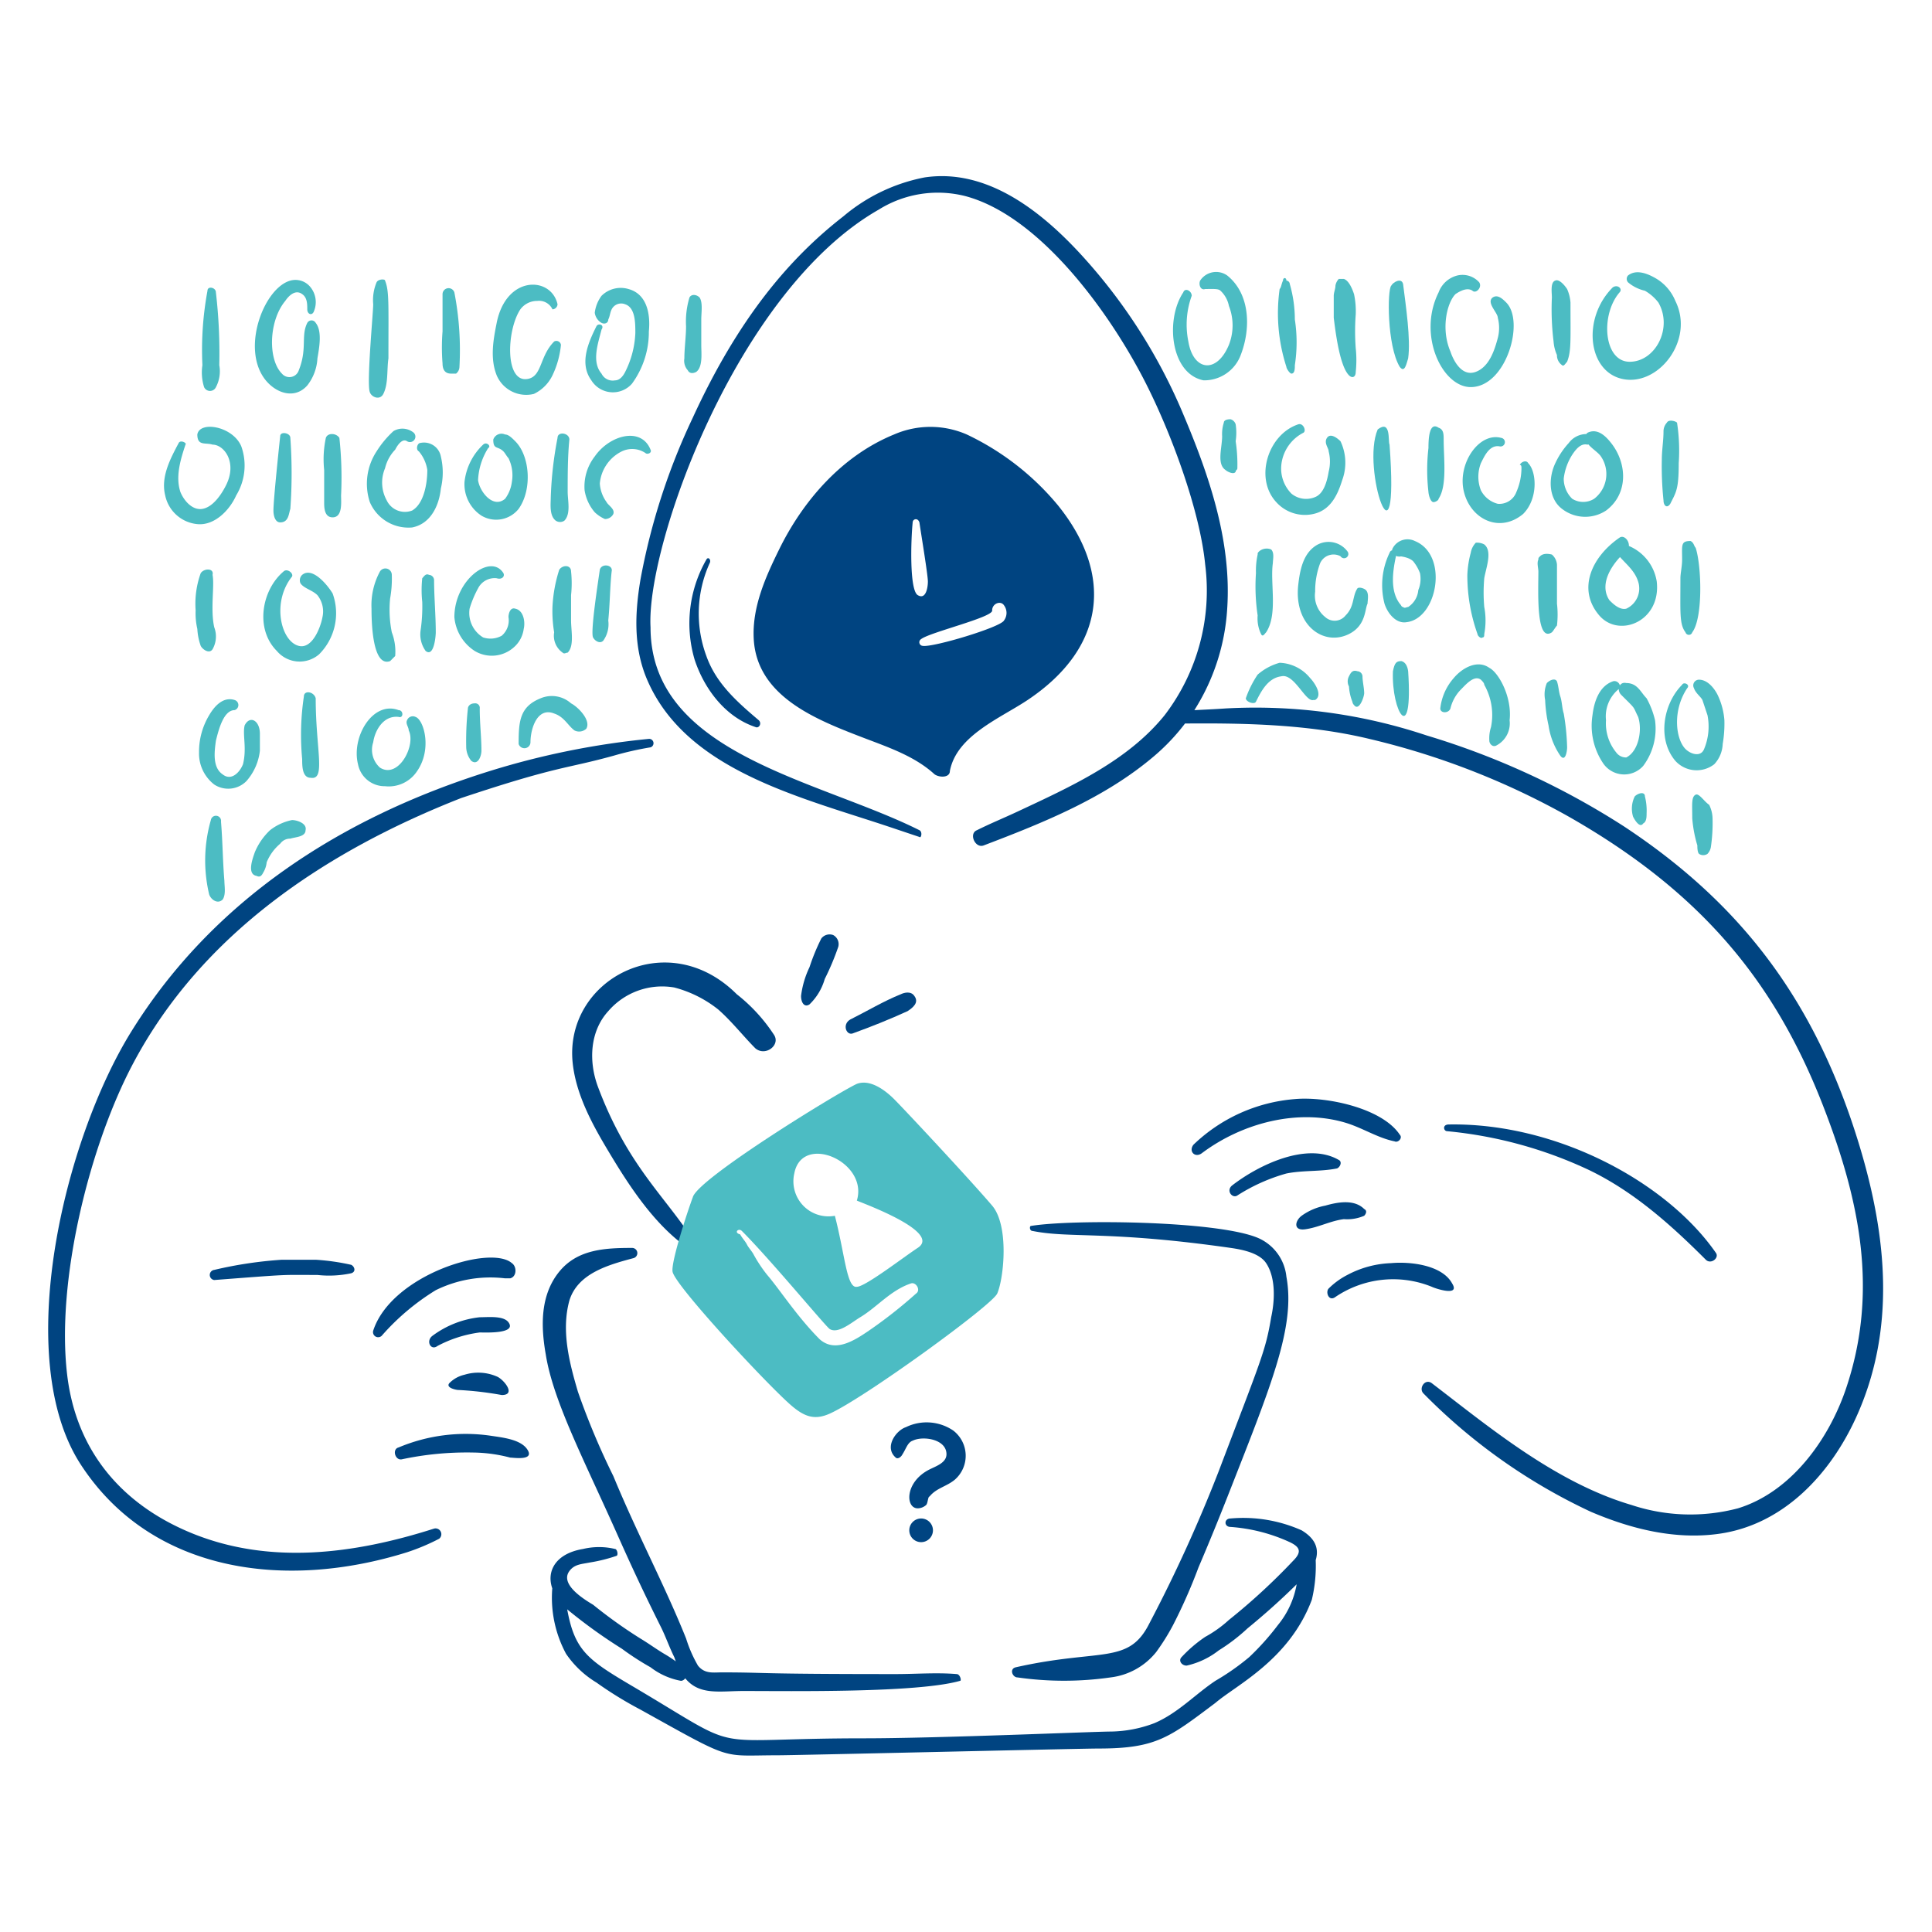 <svg viewBox="0 0 200 200" height="200" width="200" xmlns="http://www.w3.org/2000/svg"><path d="M67.169,76.489a82.262,82.262,0,0,0-16.456,3.326C35.243,84.637,21.991,93.26,13.6,106.774,6.608,118.035,1.218,140.6,8.348,151.59c7.273,11.206,21.138,13.061,33.787,9.1a21.9,21.9,0,0,0,3.326-1.4.6.6,0,0,0-.525-1.05c-8.228,2.626-17.149,3.835-25.384.35-7.12-3.014-11.689-8.537-12.6-16.281C5.8,132.625,9.229,118.678,13.775,110.1c7.092-13.38,19.869-21.949,33.962-27.485,10.136-3.379,10.724-2.987,15.756-4.377a32.671,32.671,0,0,1,3.851-.875A.449.449,0,0,0,67.169,76.489Z" fill="#004481"/><path d="M192.514,118.678c-4.585-15.21-12.412-25.195-24.334-33.086A80.34,80.34,0,0,0,147.7,76.138a56.031,56.031,0,0,0-20.833-2.8c-1.077.076-2.152.121-3.227.178a22.1,22.1,0,0,0,3.4-10.506c.469-7.007-1.894-13.843-4.551-20.132A57.028,57.028,0,0,0,111.81,26.246c-4.037-4.367-9.643-8.853-16.106-7.878A18.406,18.406,0,0,0,87.3,22.4c-5.679,4.415-10.912,10.664-15.58,20.832a67.445,67.445,0,0,0-5.427,16.806c-.579,3.492-.723,7.012.7,10.329,3.781,8.807,14.357,11.758,23.458,14.7,1.58.511,3.151,1.05,4.727,1.575.175.175.35-.525,0-.7-10.5-5.252-27.835-7.877-27.835-21.007-.469-8.454,8.885-34.839,23.634-43.241a11.553,11.553,0,0,1,8.928-1.4c7.7,2.032,14.888,11.953,18.556,19.081,2.776,5.393,5.762,13.5,6.3,19.082a21.241,21.241,0,0,1-4.2,15.581c-3.83,4.743-9.693,7.385-15.23,9.978-1.418.664-2.8,1.226-4.2,1.926-.875.35-.181,1.911.7,1.576,6.263-2.383,12.585-4.926,17.682-9.279a21.494,21.494,0,0,0,3.159-3.341c6.38-.056,12.883.1,19.074,1.591A79.033,79.033,0,0,1,162.4,84.541c13.748,7.83,21.312,17.115,26.259,29.761,3.878,9.914,5.825,19.378,2.451,29.41-1.779,5.29-5.689,10.741-11.2,12.43a19.341,19.341,0,0,1-11.029-.35c-7.9-2.326-14.879-8.191-20.657-12.6-.7-.531-1.393.518-.875,1.051a59.625,59.625,0,0,0,17.331,12.254c4.186,1.788,8.745,2.926,13.3,2.276,6.643-.948,11.492-6.155,14.18-12.08C196.237,137.712,195.369,128.154,192.514,118.678Z" fill="#004481"/><path d="M106.908,127.432c3.886.777,7.853-.054,20.482,1.75,1.226.175,2.976.525,3.677,1.576,1.05,1.575.875,4.026.525,5.6-.583,3.5-1.02,4.328-5.427,15.93a152.32,152.32,0,0,1-7.178,15.756c-2.165,4.33-5.029,2.573-13.829,4.552-.7.158-.351,1.05.175,1.05a33.972,33.972,0,0,0,9.628,0,7.13,7.13,0,0,0,4.727-2.626,22.5,22.5,0,0,0,1.75-2.8,55.492,55.492,0,0,0,2.626-5.952c1.111-2.6,2.119-5.07,3.151-7.7,4.412-11.245,6.905-17.252,5.952-22.408a4.906,4.906,0,0,0-2.976-4.026c-4.314-1.787-19.293-1.92-23.458-1.226C106.558,126.906,106.558,127.432,106.908,127.432Z" fill="#004481"/><path d="M134.743,158.418a14.856,14.856,0,0,0-7.353-1.226c-.7,0-.7.876,0,.876a17.67,17.67,0,0,1,6.128,1.575c1.063.507,1.27,1.006.35,1.926a64.728,64.728,0,0,1-6.653,6.127,12.468,12.468,0,0,1-2.45,1.751,14.082,14.082,0,0,0-2.451,2.1c-.35.35,0,.876.525.876a8.321,8.321,0,0,0,3.326-1.576,19.057,19.057,0,0,0,2.976-2.276c1.8-1.474,3.45-2.948,5.088-4.565a9.08,9.08,0,0,1-1.937,4.215,26.763,26.763,0,0,1-2.976,3.326,24.94,24.94,0,0,1-3.5,2.451c-2.1,1.4-3.851,3.326-6.3,4.377a13.156,13.156,0,0,1-4.552.875c-1.636,0-17.808.7-25.559.7-17.116,0-11.823,1.746-23.984-5.427-4.589-2.707-5.93-3.663-6.705-7.924a53.522,53.522,0,0,0,5.655,4.073,28.527,28.527,0,0,0,2.976,1.926A7.3,7.3,0,0,0,70.5,174a.569.569,0,0,0,.433-.266c1.476,1.8,3.569,1.317,6.045,1.317,4.909,0,17.984.213,22.408-1.051.175,0,0-.7-.351-.7-2.1-.175-4.2,0-6.3,0-15.02,0-13.119-.175-18.031-.175-.875,0-1.751.175-2.451-.7a13.634,13.634,0,0,1-1.226-2.8c-2.158-5.4-5.12-10.959-7.527-16.806a76.773,76.773,0,0,1-3.676-8.754c-.876-2.976-1.751-6.3-.876-9.453.876-2.8,4.027-3.676,6.653-4.376a.538.538,0,0,0-.176-1.051c-2.8,0-5.643.141-7.527,2.451-1.97,2.416-1.926,5.6-1.4,8.578.769,4.867,4.054,11.09,7.528,18.907,1.4,3.151,2.8,6.127,4.377,9.278.525,1.051.875,2.1,1.4,3.151.048.145.1.29.156.434a13.628,13.628,0,0,0-1.206-.784c-.876-.525-1.576-1.05-2.451-1.575a49.6,49.6,0,0,1-4.9-3.5c-.875-.525-3.5-2.1-2.451-3.5.525-.7,1.226-.7,2.1-.875a16.4,16.4,0,0,0,2.8-.7c.175-.176,0-.7-.175-.7a7.122,7.122,0,0,0-3.326,0c-2.838.473-3.8,2.3-3.179,4.073a12.25,12.25,0,0,0,1.428,6.781,10.169,10.169,0,0,0,3.151,2.976,39.454,39.454,0,0,0,4.552,2.8c9.734,5.407,8.191,4.727,14.18,4.727,1.926,0,31.336-.7,33.262-.7,5.977,0,7.339-1.172,12.079-4.727,2.176-1.865,7.642-4.448,9.978-10.679a15.115,15.115,0,0,0,.4-4.1C136.621,160.109,135.946,159.14,134.743,158.418Z" fill="#004481"/><path d="M93.428,150.54c.351-.525.526-1.226,1.051-1.4,1.05-.525,3.5-.175,3.5,1.4,0,.875-1.05,1.225-1.751,1.575-2.577,1.289-2.515,4.027-1.225,4.027a1.337,1.337,0,0,0,.875-.35c.175-.175.175-.876.35-.876.7-.875,1.769-1.028,2.626-1.75a3.287,3.287,0,0,0-.175-5.077,4.9,4.9,0,0,0-4.9-.35c-1.051.35-2.276,2.1-1.051,3.151C92.9,151.065,93.253,150.89,93.428,150.54Z" fill="#004481"/><path d="M72.246,129.182c-2.934-4.987-7.1-8.045-10.329-16.631-1-2.647-.871-5.773,1.051-7.877a7.361,7.361,0,0,1,6.827-2.451,12.269,12.269,0,0,1,4.552,2.276c1.4,1.225,2.626,2.8,3.851,4.026,1.05.875,2.626-.35,1.926-1.4a17.482,17.482,0,0,0-3.852-4.2c-7.231-7.232-17.943-1.487-16.981,7.178.35,3.151,1.935,6.121,3.5,8.753,2.288,3.843,5.076,8.228,8.928,10.678C72.071,129.883,72.6,129.532,72.246,129.182Z" fill="#004481"/><path d="M102.707,124.806c-2.251-2.648-9.1-9.979-10.154-11.029-.875-.875-2.451-2.1-3.851-1.576-1.926.876-16.456,9.8-16.981,11.729-.525,1.4-2.255,6.649-2.1,7.7.2,1.4,9.814,11.717,12.254,13.83,1.407,1.218,2.453,1.579,4.027.875,3.505-1.567,16.8-11.207,17.331-12.429C103.922,132.329,104.478,126.889,102.707,124.806ZM95,129.182c-1.388.9-5.427,4.027-6.3,4.027-1.051.175-1.226-3.326-2.276-7.353a3.629,3.629,0,0,1-4.2-4.376c.791-4.219,7.7-1.226,6.478,2.8C88.527,124.281,97.655,127.47,95,129.182ZM76.8,127.432c2.976,2.976,8.753,9.978,9.1,10.153.875.525,2.276-.7,3.151-1.225,1.75-1.051,3.151-2.8,5.252-3.5.525-.175,1.05.7.525,1.05a48.008,48.008,0,0,1-4.9,3.851c-1.563,1.069-3.5,2.276-5.077.876-2.328-2.329-4.114-5.122-5.427-6.653a14.6,14.6,0,0,1-1.4-2.1c-.175-.351-.525-.7-.7-1.051s-.525-.7-.7-1.05C75.922,127.607,76.447,127.082,76.8,127.432Z" fill="#4cbcc3"/><path d="M83.8,103.973a5.888,5.888,0,0,0,1.576-2.626,26.873,26.873,0,0,0,1.4-3.326,1.068,1.068,0,0,0-.525-1.225,1.084,1.084,0,0,0-1.226.35,21.359,21.359,0,0,0-1.225,2.976,9.609,9.609,0,0,0-.875,2.976C82.925,103.8,83.275,104.323,83.8,103.973Z" fill="#004481"/><path d="M88.352,106.949c1.925-.7,3.676-1.4,5.6-2.275.525-.351,1.225-.876.7-1.576-.35-.525-1.051-.35-1.4-.175-1.75.7-3.5,1.751-5.252,2.626C87.126,106.074,87.651,107.3,88.352,106.949Z" fill="#004481"/><path d="M21.478,30.1a33.535,33.535,0,0,0-.525,7.7,5.043,5.043,0,0,0,.175,2.276.673.673,0,0,0,1.225,0A3.5,3.5,0,0,0,22.7,37.8a54.213,54.213,0,0,0-.35-7.528C22.353,29.747,21.478,29.572,21.478,30.1Z" fill="#4cbcc3"/><path d="M32.507,32.2a2.46,2.46,0,0,0-.35-2.451,1.984,1.984,0,0,0-2.1-.7c-2.653.729-5,6.675-2.8,9.978,1.05,1.576,3.151,2.451,4.552.876a4.966,4.966,0,0,0,1.05-2.8c.175-1.051.525-2.8-.175-3.677a.5.5,0,0,0-.875,0c-.679,1.357.022,2.657-.876,4.9a1.018,1.018,0,0,1-1.75.35c-1.464-1.463-1.37-5.464.35-7.527.35-.526,1.05-1.226,1.75-.7.526.35.526,1.051.526,1.576S32.332,32.723,32.507,32.2Z" fill="#4cbcc3"/><path d="M38.984,29.222a4.806,4.806,0,0,0-.35,2.276c0,.875-.7,8.228-.35,9.1.175.525,1.05.875,1.4.175.526-1.05.35-2.451.526-3.676,0-5.737.086-6.961-.351-8.053C39.859,28.872,39.159,28.872,38.984,29.222Z" fill="#4cbcc3"/><path d="M45.812,30.447V34.3a20.984,20.984,0,0,0,0,3.326c0,.525.175,1.05.875,1.05h.525a.909.909,0,0,0,.35-.7,31.308,31.308,0,0,0-.525-7.7A.626.626,0,0,0,45.812,30.447Z" fill="#4cbcc3"/><path d="M57.716,31.5c-.645-2.9-5.307-3.054-6.3,1.925-.351,1.751-.7,3.677,0,5.427a3.319,3.319,0,0,0,3.851,1.926,4.108,4.108,0,0,0,1.926-1.926,9.345,9.345,0,0,0,.875-3.151.474.474,0,0,0-.7-.35c-1.49,1.49-1.251,3.507-2.626,3.851-2.51.628-2.325-5-.876-7.177a2.157,2.157,0,0,1,1.751-.875,1.532,1.532,0,0,1,1.576.875A.559.559,0,0,0,57.716,31.5Z" fill="#4cbcc3"/><path d="M61.742,33.773c-.875,1.751-1.779,3.872-.525,5.6a2.627,2.627,0,0,0,4.2.351A9.054,9.054,0,0,0,67.169,34.3c.175-1.751-.175-3.852-2.1-4.377a2.817,2.817,0,0,0-2.8.7,3.7,3.7,0,0,0-.7,1.751,1.439,1.439,0,0,0,.7,1.05c.351.175.7,0,.7-.35.175-.35.175-.7.35-1.05a1.1,1.1,0,0,1,1.4-.525c1.051.35,1.051,1.925,1.051,2.976A9.776,9.776,0,0,1,64.718,38.5c-.175.35-.525.875-1.05.875a1.287,1.287,0,0,1-1.4-.7c-1.05-1.225-.35-3.151,0-4.551C62.617,33.6,61.917,33.423,61.742,33.773Z" fill="#4cbcc3"/><path d="M71.371,30.8a8.654,8.654,0,0,0-.351,2.976c0,1.051-.175,2.276-.175,3.327a1.474,1.474,0,0,0,.351,1.225c.175.35.525.35.875.175.7-.525.525-1.926.525-2.8V33.073c0-.7.175-1.75-.175-2.276C72.071,30.447,71.546,30.447,71.371,30.8Z" fill="#4cbcc3"/><path d="M122.489,30.272c-1.865,2.8-1.335,8.416,2.1,9.1a4.03,4.03,0,0,0,3.852-2.625c1.084-2.8.952-6.346-1.4-8.228a1.979,1.979,0,0,0-2.8.525c-.175.35,0,1.05.526.875.824,0,1.35-.05,1.575.175a2.91,2.91,0,0,1,.875,1.576,5.528,5.528,0,0,1,0,4.026c-1.255,3.032-3.69,2.719-4.2-.35a8.745,8.745,0,0,1,.35-4.727C123.364,30.1,122.664,29.747,122.489,30.272Z" fill="#4cbcc3"/><path d="M132.817,29.047c-.175.35-.175.7-.35.875a18.017,18.017,0,0,0,.7,8.053c0,.175.35.7.525.7.35,0,.35-.525.35-.875a15.444,15.444,0,0,0,0-4.727,13.329,13.329,0,0,0-.525-3.676.376.376,0,0,0-.35-.35C133.167,28.7,132.817,28.7,132.817,29.047Z" fill="#4cbcc3"/><path d="M138.594,28.872a1.327,1.327,0,0,0-.35.7c0,.35-.175.7-.175,1.05V32.9c.173,1.381.6,4.978,1.576,5.952.35.35.7.175.7-.35a11.442,11.442,0,0,0,0-2.451,23.347,23.347,0,0,1,0-3.5,8.532,8.532,0,0,0-.175-2.1c-.175-.525-.525-1.4-1.05-1.575Z" fill="#4cbcc3"/><path d="M144.021,29.572c-.416.416-.443,6.206.876,8.4.525.7.7-.35.875-.875.28-1.96-.241-5.431-.525-7.7C145.072,28.7,144.2,29.222,144.021,29.572Z" fill="#4cbcc3"/><path d="M153.125,29.222a2.327,2.327,0,0,0-2.276-.7,2.8,2.8,0,0,0-1.926,1.75c-2.215,4.431.385,9.8,3.326,9.8,3.672,0,5.627-6.8,3.677-8.753-.351-.351-.876-.876-1.4-.526-.7.526.525,1.576.525,2.1a4.133,4.133,0,0,1,0,2.1c-.329,1.231-.875,2.976-2.276,3.5s-2.275-1.05-2.626-2.1c-1.018-2.377-.343-5.083.526-5.952.525-.35,1.225-.7,1.75-.35C152.774,30.447,153.475,29.747,153.125,29.222Z" fill="#4cbcc3"/><path d="M161,29.047c-.525.175-.35,1.225-.35,1.75a27.187,27.187,0,0,0,.175,4.552,4.13,4.13,0,0,0,.35,1.4,1.246,1.246,0,0,0,.526,1.05c.175.175.35-.175.525-.35.437-1.092.35-2.2.35-6.127a4.118,4.118,0,0,0-.35-1.4C161.878,29.4,161.352,28.872,161,29.047Z" fill="#4cbcc3"/><path d="M166.954,29.747c-3.175,3.176-2.6,8.584.876,9.453,3.76.94,7.649-3.957,5.6-8.052a4.838,4.838,0,0,0-1.926-2.276c-.875-.525-2.1-1.051-2.976-.35a.532.532,0,0,0,0,.7,4.118,4.118,0,0,0,1.751.875,4.707,4.707,0,0,1,1.4,1.226c1.516,2.652-.322,6.127-2.976,6.127-2.685,0-3.061-4.832-1.05-7.178C168.005,29.922,167.48,29.4,166.954,29.747Z" fill="#4cbcc3"/><path d="M18.5,45.853c-.841,1.594-1.88,3.489-1.4,5.427a3.755,3.755,0,0,0,3.327,2.976c1.75.175,3.326-1.4,4.026-2.976a5.929,5.929,0,0,0,.525-5.077c-.88-2.087-4.311-2.666-4.551-1.226,0,1.227.847.808,1.575,1.051,1.19,0,2.587,1.828,1.4,4.2-.526,1.051-1.4,2.276-2.451,2.451s-1.926-.875-2.276-1.75c-.525-1.576,0-3.327.525-4.9C19.377,45.853,18.684,45.507,18.5,45.853Z" fill="#4cbcc3"/><path d="M29.006,45.152c-.011.1-.7,6.5-.7,7.7,0,.525.175,1.226.7,1.226.875,0,.875-.876,1.05-1.4a51.544,51.544,0,0,0,0-7.352C30.056,44.8,29.006,44.627,29.006,45.152Z" fill="#4cbcc3"/><path d="M33.732,45.328a10.643,10.643,0,0,0-.175,3.326V51.98c0,.525,0,1.575.876,1.575,1.05,0,.875-1.575.875-2.275a38.26,38.26,0,0,0-.175-5.952C34.783,44.8,33.907,44.8,33.732,45.328Z" fill="#4cbcc3"/><path d="M42.835,44.8a1.834,1.834,0,0,0-2.1-.175,10.131,10.131,0,0,0-1.751,2.1,6.1,6.1,0,0,0-.7,5.252,4.349,4.349,0,0,0,4.376,2.626c1.923-.367,2.8-2.276,2.976-4.027a7.1,7.1,0,0,0,0-3.326,1.772,1.772,0,0,0-2.1-1.4c-.35,0-.525.7-.175.875a3.884,3.884,0,0,1,.875,1.926c0,1.4-.35,3.5-1.576,4.2a2.084,2.084,0,0,1-2.626-1.05,3.807,3.807,0,0,1-.175-3.326,4.172,4.172,0,0,1,1.051-1.926c.175-.35.7-1.225,1.225-.875A.563.563,0,0,0,42.835,44.8Z" fill="#4cbcc3"/><path d="M50.013,46.028a6.264,6.264,0,0,0-1.926,3.851,3.888,3.888,0,0,0,1.751,3.5,2.975,2.975,0,0,0,3.851-.7c1.417-1.983,1.184-5.469-.35-7-.35-.35-.7-.7-1.05-.7a.9.9,0,0,0-1.226.526c0,1.069.461.635,1.051,1.225.175.175.35.525.525.7a4.028,4.028,0,0,1,.35,2.451,3.7,3.7,0,0,1-.7,1.751c-1.226,1.05-2.626-.7-2.8-1.926a6.8,6.8,0,0,1,1.05-3.326C50.888,46.2,50.363,45.678,50.013,46.028Z" fill="#4cbcc3"/><path d="M57.716,45.328a38.686,38.686,0,0,0-.7,6.127c0,.7-.176,1.925.525,2.451a.8.8,0,0,0,.875,0c.7-.7.35-2.1.35-2.976,0-1.751,0-3.677.175-5.427C58.941,44.8,57.716,44.627,57.716,45.328Z" fill="#4cbcc3"/><path d="M67.344,46.553c-.969-2.422-4.254-1.506-5.777.7a5.074,5.074,0,0,0-1.05,3.5,4.581,4.581,0,0,0,1.05,2.276,3.687,3.687,0,0,0,1.05.7.964.964,0,0,0,.876-.526c.175-.525-.525-.875-.7-1.225a3.666,3.666,0,0,1-.7-1.926,4.112,4.112,0,0,1,2.276-3.326,2.469,2.469,0,0,1,2.451.175C66.994,47.078,67.519,46.9,67.344,46.553Z" fill="#4cbcc3"/><path d="M126.69,43.752a3.853,3.853,0,0,0-.175,1.4c0,1.2-.583,2.879.35,3.5.175.175.876.525,1.051.175,0-.175.175-.175.175-.35a16.019,16.019,0,0,0-.175-2.8,5.873,5.873,0,0,0,0-1.751.788.788,0,0,0-.526-.525C126.865,43.4,126.69,43.577,126.69,43.752Z" fill="#4cbcc3"/><path d="M134.393,43.927c-3.151,1.05-4.552,5.6-2.276,8.053a3.991,3.991,0,0,0,3.851,1.225c1.742-.391,2.486-1.914,2.977-3.5a5.2,5.2,0,0,0-.176-4.026c-.35-.35-1.05-.876-1.4-.35s.175,1.05.175,1.4a4.27,4.27,0,0,1,0,2.1c-.175,1.05-.525,2.276-1.4,2.626a2.394,2.394,0,0,1-2.451-.35,3.7,3.7,0,0,1-1.051-2.976,4.234,4.234,0,0,1,2.276-3.327C135.268,44.627,134.918,43.752,134.393,43.927Z" fill="#4cbcc3"/><path d="M142.621,44.452c-1.751,4.027,2.276,15.756,1.225,1.576C143.671,45.678,144.021,43.4,142.621,44.452Z" fill="#4cbcc3"/><path d="M147.873,46.378a19.783,19.783,0,0,0,0,4.552c0,.175.175,1.05.525,1.05.175,0,.525-.175.525-.35.9-1.352.525-4.161.525-6.127,0-.526,0-1.051-.525-1.226C147.984,43.651,147.873,45.259,147.873,46.378Z" fill="#4cbcc3"/><path d="M155.4,45.328c-2.3-.617-4.577,2.7-3.851,5.6.711,2.844,3.7,4.3,6.127,2.275,1.574-1.573,1.4-4.379.525-5.252-.175-.35-.7-.175-.875.176.175,0,.175.175.175.35a6.184,6.184,0,0,1-.525,2.451,1.871,1.871,0,0,1-1.926,1.225,2.716,2.716,0,0,1-1.75-1.4,3.867,3.867,0,0,1,0-2.8c.35-.7.875-1.925,1.925-1.75A.447.447,0,1,0,155.4,45.328Z" fill="#4cbcc3"/><path d="M164.679,44.977a2.278,2.278,0,0,0-2.276.876,8.2,8.2,0,0,0-1.4,2.1c-.736,1.56-.7,3.677.7,4.727a3.917,3.917,0,0,0,4.551.175c2.307-1.71,2.222-4.857.525-7-.543-.687-1.4-1.576-2.45-1.051-.176.175-.351.351-.176.7.176.7,1.234,1.22,1.576,1.75a3.228,3.228,0,0,1-.7,4.377,2.137,2.137,0,0,1-2.276,0,2.9,2.9,0,0,1-.875-2.1,5.884,5.884,0,0,1,.875-2.451c.35-.525.875-1.225,1.576-1.05C165.2,45.853,165.2,44.977,164.679,44.977Z" fill="#4cbcc3"/><path d="M172.556,43.752a1.337,1.337,0,0,0-.35.875c0,1.051-.175,1.926-.175,2.976a33.752,33.752,0,0,0,.175,4.2c0,.525.35.875.7.35.6-1.207.875-1.475.875-4.2a19.137,19.137,0,0,0-.175-4.2C173.432,43.577,172.732,43.4,172.556,43.752Z" fill="#4cbcc3"/><path d="M20.778,59.333a9.339,9.339,0,0,0-.526,3.851,7.15,7.15,0,0,0,.176,1.926,6.218,6.218,0,0,0,.35,1.75c.175.35.875.875,1.225.35a2.671,2.671,0,0,0,.175-2.275c-.417-1.855.049-4.307-.175-5.427C22.178,58.807,21.128,58.807,20.778,59.333Z" fill="#4cbcc3"/><path d="M29.356,59.157c-2.276,1.926-2.976,5.953-.7,8.228a3.086,3.086,0,0,0,4.377.35,6.012,6.012,0,0,0,1.4-6.3c-.526-.875-2.1-2.8-3.152-1.925a.77.77,0,0,0-.175.875c.35.525,1.226.7,1.751,1.225a2.7,2.7,0,0,1,.525,2.276c-.192,1.048-1.05,3.326-2.451,2.976-1.856-.464-2.831-4.513-.7-7.177C30.406,59.333,29.706,58.807,29.356,59.157Z" fill="#4cbcc3"/><path d="M39.334,59.157a7.345,7.345,0,0,0-.875,3.852c0,.875,0,6.127,1.926,5.427l.525-.525a5.564,5.564,0,0,0-.35-2.451,11.789,11.789,0,0,1-.175-3.5,11.554,11.554,0,0,0,.175-2.45A.664.664,0,0,0,39.334,59.157Z" fill="#4cbcc3"/><path d="M43.711,59.858a11.443,11.443,0,0,0,0,2.451,17,17,0,0,1-.175,2.976,2.934,2.934,0,0,0,.525,2.1c.875.7,1.05-1.575,1.05-1.925,0-1.751-.175-3.677-.175-5.427a.559.559,0,0,0-.525-.525C44.061,59.333,43.886,59.683,43.711,59.858Z" fill="#4cbcc3"/><path d="M52.114,59.333c-1.3-2.086-5.077.681-5.077,4.551a4.64,4.64,0,0,0,2.1,3.5,3.422,3.422,0,0,0,4.026-.35,3.043,3.043,0,0,0,1.051-1.925c.175-.7,0-1.926-.876-2.1-.525-.175-.7.525-.7.875a2.084,2.084,0,0,1-.7,1.926,2.41,2.41,0,0,1-1.926.175,2.955,2.955,0,0,1-1.4-2.976,10.713,10.713,0,0,1,.875-2.1,1.922,1.922,0,0,1,1.926-1.05C51.939,60.033,52.289,59.683,52.114,59.333Z" fill="#4cbcc3"/><path d="M57.891,58.982a14.9,14.9,0,0,0-.7,3.852,13.26,13.26,0,0,0,.175,2.626,2.13,2.13,0,0,0,.875,2.1c.175.175.35,0,.525,0,.7-.7.35-2.275.35-3.326V61.608a11.475,11.475,0,0,0,0-2.451C59.116,58.457,58.241,58.457,57.891,58.982Z" fill="#4cbcc3"/><path d="M62.092,58.982c-.18,1.265-.983,6.437-.7,7,.175.35.7.7,1.05.35a2.931,2.931,0,0,0,.526-2.1c.175-1.75.175-3.5.35-5.077C63.493,58.457,62.267,58.282,62.092,58.982Z" fill="#4cbcc3"/><path d="M130.366,57.057c-.175.175-.175.175-.175.35a7.852,7.852,0,0,0-.175,1.926,20.251,20.251,0,0,0,.175,4.376,3.762,3.762,0,0,0,.351,1.926c.175.35.35,0,.525-.175,1.237-1.857.4-5.1.7-7.178,0-.35.175-1.05-.175-1.4A1.209,1.209,0,0,0,130.366,57.057Z" fill="#4cbcc3"/><path d="M139.47,57.057a2.437,2.437,0,0,0-3.326-.525c-1.24.855-1.576,2.45-1.751,4.026-.466,4.193,2.654,6.376,5.252,5.077,1.766-.883,1.624-2.549,1.925-3.151,0-.35.176-1.051-.175-1.4-.175-.175-.7-.35-.875-.175-.552.828-.28,1.856-1.225,2.8a1.442,1.442,0,0,1-2.1.175,2.83,2.83,0,0,1-1.05-2.626,8.18,8.18,0,0,1,.525-2.976,1.522,1.522,0,0,1,2.1-.7A.439.439,0,1,0,139.47,57.057Z" fill="#4cbcc3"/><path d="M143.846,57.232a7.689,7.689,0,0,0-.525,5.252c.334,1.055,1.226,2.1,2.276,1.925,3.213-.357,4.408-6.96.875-8.4a1.735,1.735,0,0,0-2.276.7c-.337.533.351,1.05.876.875-1.06,0,.571-.129,1.225.525a4.377,4.377,0,0,1,.7,1.226,3.025,3.025,0,0,1-.175,1.75,2.323,2.323,0,0,1-1.05,1.751c-.175,0-.35.175-.525,0-.175,0-.175-.175-.35-.35-1.051-1.4-.7-3.5-.35-5.077C144.722,57.057,144.021,56.707,143.846,57.232Z" fill="#4cbcc3"/><path d="M152.774,56.181a2,2,0,0,0-.525,1.051,10.242,10.242,0,0,0-.35,2.276,18.017,18.017,0,0,0,1.051,6.127c0,.175.35.525.525.35.175,0,.175-.175.175-.35a7.538,7.538,0,0,0,0-2.8,16.9,16.9,0,0,1,0-2.976c.175-1.051.875-2.8,0-3.5A1.579,1.579,0,0,0,152.774,56.181Z" fill="#4cbcc3"/><path d="M159.427,57.582c-.175.175-.175.175-.175.35-.175.35,0,.875,0,1.225,0,1.988-.27,7.417,1.4,6.3.175-.175.35-.525.525-.7a9.891,9.891,0,0,0,0-2.275V58.457a1.513,1.513,0,0,0-.525-1.05C159.952,57.232,159.6,57.407,159.427,57.582Z" fill="#4cbcc3"/><path d="M167.655,55.656c-2.941,2.03-4.389,5.383-2.1,8.053,2.039,2.378,6.411.625,5.952-3.5a4.809,4.809,0,0,0-3.326-3.852.659.659,0,0,0-.7,1.051c.7.875,1.724,1.583,2.1,2.8a2.3,2.3,0,0,1-1.225,2.8c-.7.175-1.4-.525-1.751-.875-1.149-1.724.313-3.908,1.926-5.252C168.88,56.181,168.174,55.3,167.655,55.656Z" fill="#4cbcc3"/><path d="M174.132,57.932c0,.7-.175,1.4-.175,1.926,0,3.6-.116,4.747.525,5.6a.365.365,0,0,0,.7,0c1.134-1.511.96-6.925.351-8.753-.176-.175-.176-.526-.526-.7C173.977,56.006,174.132,56.407,174.132,57.932Z" fill="#4cbcc3"/><path d="M24.279,72.462c-1.218-.376-2.11.695-2.626,1.576a7.356,7.356,0,0,0-1.05,3.851,4.065,4.065,0,0,0,1.575,3.326,2.648,2.648,0,0,0,3.326-.35,5.7,5.7,0,0,0,1.4-3.151V75.963c0-1.379-1.037-1.952-1.576-.875-.241.966.243,2.354-.175,4.027-.35.875-1.225,1.75-2.1,1.05-1.05-.7-.875-2.276-.7-3.5.275-1.1.785-3.151,1.926-3.151A.547.547,0,0,0,24.279,72.462Z" fill="#4cbcc3"/><path d="M31.456,72.112a26.765,26.765,0,0,0-.175,6.477c0,.7,0,1.926.876,1.926,1.607.268.525-2.886.525-8.228C32.507,71.587,31.456,71.412,31.456,72.112Z" fill="#4cbcc3"/><path d="M41.26,73.513c-2.659-1-4.91,2.768-4.2,5.6a2.81,2.81,0,0,0,2.8,2.275,3.509,3.509,0,0,0,3.327-1.575c1.566-2.27.69-5.314-.175-5.6a.64.64,0,0,0-.876.35c-.175.35.175.7.175,1.05.773,1.546-1.068,5.059-2.976,3.852a2.469,2.469,0,0,1-.7-2.626c.175-1.226,1.05-2.8,2.626-2.626C41.785,74.388,41.785,73.513,41.26,73.513Z" fill="#4cbcc3"/><path d="M48.437,73.337a31.009,31.009,0,0,0-.175,4.027,2.322,2.322,0,0,0,.526,1.4c.7.526,1.05-.525,1.05-1.05,0-1.4-.175-2.8-.175-4.377a.464.464,0,0,0-.525-.525C48.613,72.812,48.437,73.162,48.437,73.337Z" fill="#4cbcc3"/><path d="M54.915,76.839c0-1.4.7-3.677,2.451-2.976,1.05.35,1.4,1.225,2.1,1.75a1.079,1.079,0,0,0,1.226-.175c.525-.875-.875-2.276-1.576-2.626a2.981,2.981,0,0,0-3.151-.525c-2.17.868-2.276,2.4-2.276,4.727A.627.627,0,0,0,54.915,76.839Z" fill="#4cbcc3"/><path d="M130.016,72.637c.526-1.05,1.226-2.451,2.626-2.626,1.338-.334,2.515,2.722,3.326,2.451h.176c.875-.525-.176-1.926-.526-2.276a4.254,4.254,0,0,0-3.151-1.575,5.774,5.774,0,0,0-2.276,1.225,10.7,10.7,0,0,0-1.225,2.451C128.966,72.637,129.841,72.987,130.016,72.637Z" fill="#4cbcc3"/><path d="M139.645,70.011a1.118,1.118,0,0,0,0,1.051,5.11,5.11,0,0,0,.35,1.575.611.611,0,0,0,.175.35c.525.7,1.05-.875,1.05-1.225,0-.525-.175-1.226-.175-1.751a.559.559,0,0,0-.525-.525C140,69.311,139.82,69.661,139.645,70.011Z" fill="#4cbcc3"/><path d="M145.072,68.436c-.525,0-.7.175-.876,1.05-.175,4.2,2.1,7.878,1.576,0C145.772,69.661,145.772,68.611,145.072,68.436Z" fill="#4cbcc3"/><path d="M150.149,73.337a4.172,4.172,0,0,1,1.05-1.925c.525-.525,1.4-1.576,2.1-1.051.175.175.35.351.35.526a6.35,6.35,0,0,1,.7,4.376,3.856,3.856,0,0,0-.175,1.4c0,.35.35.7.7.525a2.583,2.583,0,0,0,1.4-2.626c.271-2.438-1.156-4.954-2.1-5.427-1.225-.875-2.8,0-3.676,1.05a5.7,5.7,0,0,0-1.4,3.151C149.1,73.863,149.973,73.863,150.149,73.337Z" fill="#4cbcc3"/><path d="M160.127,70.712a3.025,3.025,0,0,0-.175,1.75,14.725,14.725,0,0,0,.35,2.626,7.425,7.425,0,0,0,1.226,3.151c.536.692.7-.525.7-.875a23.716,23.716,0,0,0-.35-3.5c-.175-.526-.175-1.226-.35-1.751s-.176-1.05-.351-1.576C161,70.186,160.477,70.361,160.127,70.712Z" fill="#4cbcc3"/><path d="M166.954,70.536c-1.41.5-1.935,2.1-2.1,3.5a6.958,6.958,0,0,0,1.05,4.9,2.635,2.635,0,0,0,4.2.351,6.446,6.446,0,0,0,1.225-4.727,8.8,8.8,0,0,0-.875-2.276c-.614-.613-.932-1.575-2.1-1.575-.7-.176-1.05.7-.525,1.225,1.583,1.583,1.149,1.072,1.75,2.276.462,1.383.036,3.571-1.225,4.2a1.247,1.247,0,0,1-1.05-.525,4.732,4.732,0,0,1-1.051-3.326,3.651,3.651,0,0,1,1.226-3.151C168.005,71.062,167.476,70.352,166.954,70.536Z" fill="#4cbcc3"/><path d="M174.132,70.887c-1.926,1.925-2.626,5.6-.7,7.877a2.977,2.977,0,0,0,4.026.351,3.233,3.233,0,0,0,.875-2.1,12.343,12.343,0,0,0,.176-2.451,7.341,7.341,0,0,0-.7-2.626c-.35-.7-1.05-1.576-1.925-1.576a.592.592,0,0,0-.526.876c.175.525.7.875.876,1.225l.525,1.576a6.054,6.054,0,0,1-.35,3.5c-.35.875-1.4.525-1.926,0-1.021-1.021-1.375-3.976.175-6.3C175.007,70.887,174.307,70.536,174.132,70.887Z" fill="#4cbcc3"/><path d="M21.828,84.892a15.181,15.181,0,0,0-.175,7.7c.175.525.875,1.051,1.4.525.351-.525.176-1.4.176-1.925-.176-2.1-.176-4.027-.351-6.127A.532.532,0,0,0,21.828,84.892Z" fill="#4cbcc3"/><path d="M27.255,90.319a2.5,2.5,0,0,0,.35-1.051,4.966,4.966,0,0,1,1.4-1.926,1.247,1.247,0,0,1,1.05-.525c.525-.175,1.576-.175,1.576-.875.175-.7-.876-1.05-1.4-1.05a5.428,5.428,0,0,0-2.276,1.05,6.653,6.653,0,0,0-1.575,2.276c-.175.525-.876,2.276.175,2.451C26.905,90.844,27.08,90.669,27.255,90.319Z" fill="#4cbcc3"/><path d="M169.23,82.441a2.848,2.848,0,0,0-.175,2.1c.175.351.7,1.226,1.051.7.35-.175.35-.7.35-1.051a5.953,5.953,0,0,0-.175-1.75C170.281,81.916,169.58,82.091,169.23,82.441Z" fill="#4cbcc3"/><path d="M175.533,82.266c-.459.229-.351,1.008-.351,2.451a13.285,13.285,0,0,0,.526,2.8c0,.175,0,.7.175.875a.781.781,0,0,0,.875,0,1.327,1.327,0,0,0,.35-.7,17,17,0,0,0,.175-2.976,3.3,3.3,0,0,0-.35-1.4C176.408,82.966,175.883,82.091,175.533,82.266Z" fill="#4cbcc3"/><path d="M124.414,119.379c4.22-3.165,9.973-4.624,14.881-3.151,1.75.525,3.326,1.575,5.076,1.925.351.175.876-.35.526-.7-1.84-2.759-7.62-3.97-10.854-3.676a17.085,17.085,0,0,0-10.5,4.726C123.014,119.2,123.714,119.9,124.414,119.379Z" fill="#004481"/><path d="M128.091,123.755a18.832,18.832,0,0,1,5.076-2.275c1.751-.351,3.5-.176,5.252-.526.35-.175.526-.7.175-.875-3.326-1.926-8.37.566-11.029,2.626C126.874,123.241,127.566,124.105,128.091,123.755Z" fill="#004481"/><path d="M135.093,127.257c1.4-.188,2.626-.876,4.027-1.051a4.439,4.439,0,0,0,2.1-.35c.175-.175.35-.525,0-.7-1.05-1.051-2.8-.7-4.026-.35a6.14,6.14,0,0,0-2.451,1.05C134.043,126.381,133.866,127.421,135.093,127.257Z" fill="#004481"/><path d="M138.244,134.259a10.659,10.659,0,0,1,9.979-1.05c.35.175,2.976,1.05,2.1-.35-1.051-1.926-4.377-2.276-6.3-2.1a10.4,10.4,0,0,0-4.551,1.225,7.779,7.779,0,0,0-1.926,1.4C137.194,133.734,137.544,134.784,138.244,134.259Z" fill="#004481"/><path d="M39.509,138.286a24.32,24.32,0,0,1,5.6-4.727,12.8,12.8,0,0,1,7.178-1.226h.525c.7-.175.7-1.225.175-1.575-2.216-1.939-12.477,1.215-14.355,7A.532.532,0,0,0,39.509,138.286Z" fill="#004481"/><path d="M45.286,139.336a12.827,12.827,0,0,1,4.377-1.4c.525,0,3.865.165,2.976-1.05-.517-.706-2.1-.525-2.976-.525a9.987,9.987,0,0,0-4.9,1.925C44.061,138.811,44.586,139.861,45.286,139.336Z" fill="#004481"/><path d="M51.414,142.487a4.836,4.836,0,0,0-3.327-.175,3.185,3.185,0,0,0-1.575.875c-.406.495.774.7.875.7a34.625,34.625,0,0,1,4.552.526C53.514,144.413,52.09,142.738,51.414,142.487Z" fill="#004481"/><path d="M41.61,151.065a32.275,32.275,0,0,1,7.353-.7,15.614,15.614,0,0,1,3.851.525c.35,0,2.606.364,1.751-.875-.717-1.039-2.628-1.212-3.852-1.4a17.9,17.9,0,0,0-9.453,1.226C40.56,150.015,40.907,151.228,41.61,151.065Z" fill="#004481"/><path d="M149.8,117.1a44.212,44.212,0,0,1,14.706,4.026c4.584,2.21,8.4,5.6,12.079,9.279.525.525,1.41-.182,1.05-.7-5.049-7.285-16.426-13.491-27.66-13.3C149.273,116.414,149.448,117.1,149.8,117.1Z" fill="#004481"/><path d="M22.178,132.508c8.192-.63,6.761-.525,10.679-.525a10.937,10.937,0,0,0,3.5-.175c.529-.163.35-.7,0-.875a23.231,23.231,0,0,0-3.676-.525h-3.5a42.534,42.534,0,0,0-7,1.05A.529.529,0,0,0,22.178,132.508Z" fill="#004481"/><path d="M109.534,52.33a27.552,27.552,0,0,0-9.453-7.353,9.41,9.41,0,0,0-7.528,0c-5.389,2.2-9.418,6.845-11.9,11.905-1.381,2.81-2.811,5.952-2.626,9.278.332,5.953,6.5,8.342,11.2,10.154,2.639,1.016,5.427,1.925,7.528,3.851.525.35,1.575.35,1.575-.35.7-3.677,5.227-5.464,8.053-7.353C114.543,67.006,115.23,59.4,109.534,52.33ZM94.479,54.081c0-.35.525-.526.7,0,.175,1.225.875,5.427.875,6.127,0,.525-.175,1.926-1.05,1.4S94.3,55.831,94.479,54.081Zm1.05,12.779a.376.376,0,0,1-.175-.7c.875-.7,7.528-2.276,7.353-2.976,0-.7.875-1.05,1.225-.525a1.313,1.313,0,0,1,0,1.575C103.582,64.935,96.58,67.035,95.529,66.86Z" fill="#004481"/><path d="M73.121,57.932A13.273,13.273,0,0,0,71.9,68.261c.979,3,3.151,5.952,6.3,7,.35.175.7-.35.35-.7-2.276-1.926-4.428-3.832-5.427-6.652a12.625,12.625,0,0,1,.35-9.629C73.642,57.93,73.3,57.586,73.121,57.932Z" fill="#004481"/><path d="M94.129 158.418 A1.225 1.225 0 1 0 96.579 158.418 A1.225 1.225 0 1 0 94.129 158.418 Z" fill="#004481"/></svg>
